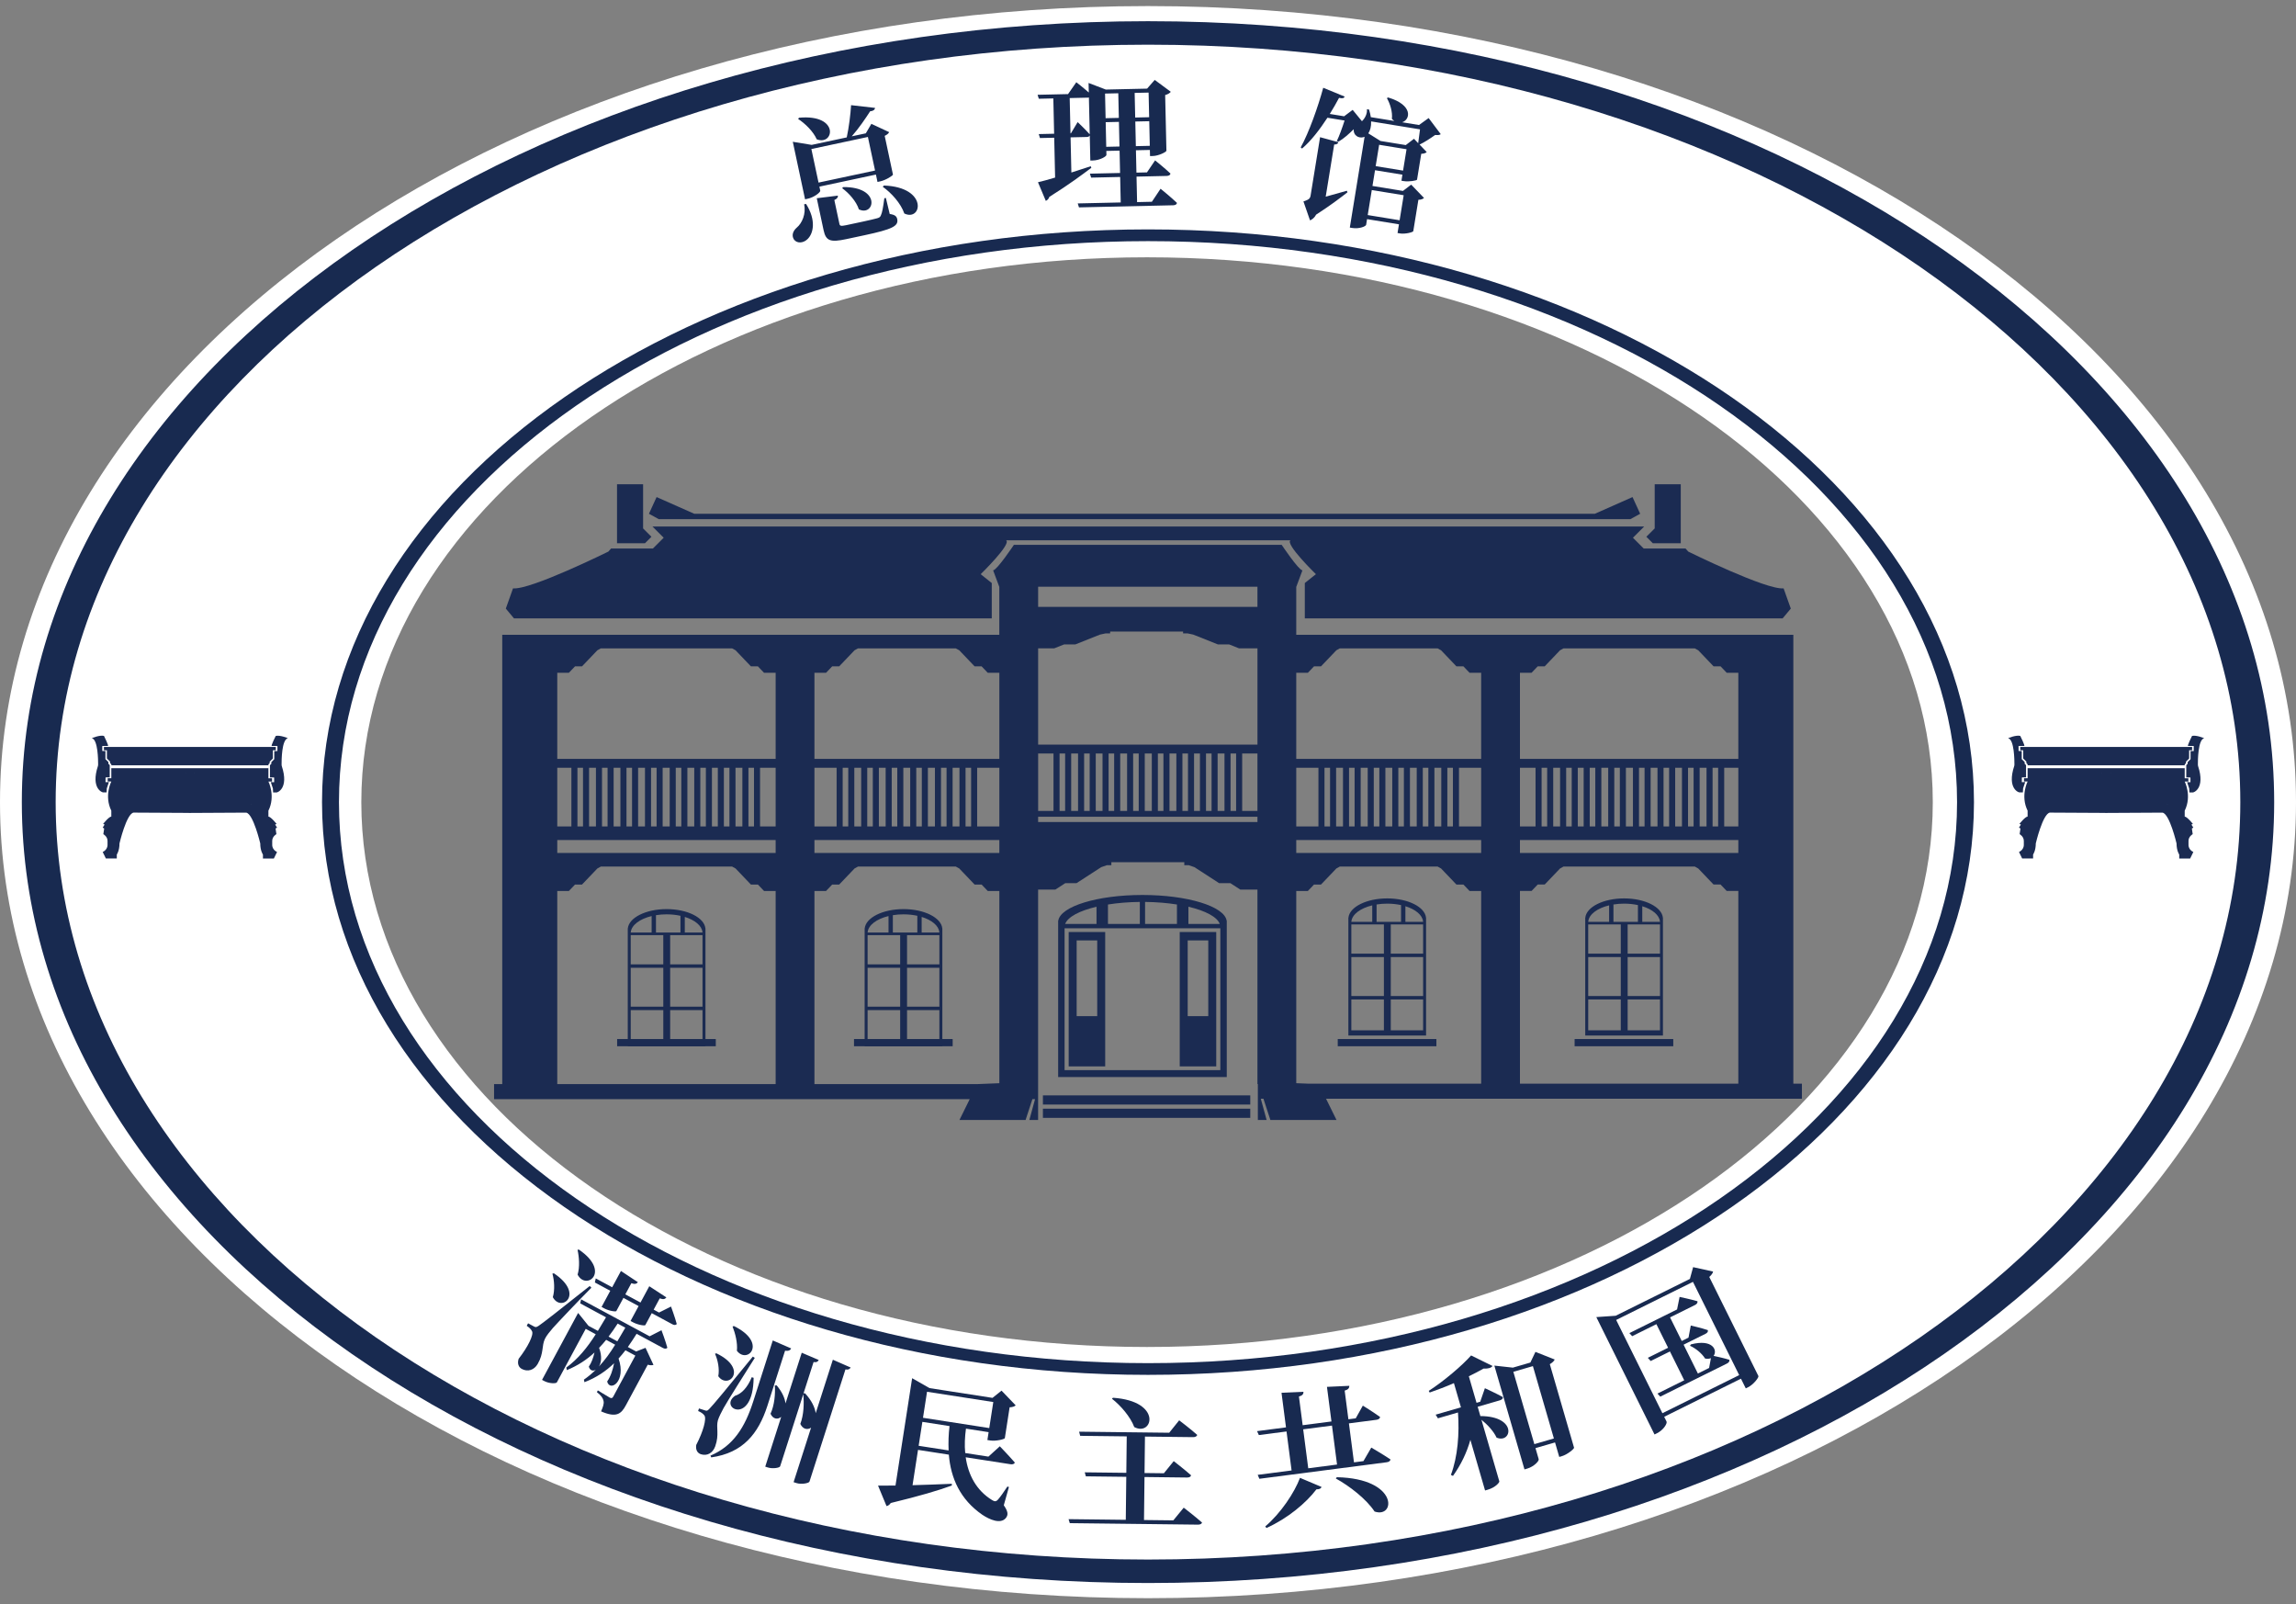 <?xml version="1.0" encoding="UTF-8"?>
<svg id="_레이어_1" data-name="레이어 1" xmlns="http://www.w3.org/2000/svg" viewBox="0 0 3627.76 2534.03">
  <rect x="0" y="0" width="3627.76" height="2534.03" fill="#808080" stroke="none"/>
  <defs>
    <style>
      .cls-1, .cls-2, .cls-3, .cls-4 {
        stroke-width: 0px;
      }

      .cls-1, .cls-3 {
        fill: #182a50;
      }

      .cls-2 {
        fill: #fff;
      }

      .cls-2, .cls-3 {
        fill-rule: evenodd;
      }

      .cls-4 {
        fill: #1b2b52;
      }
    </style>
  </defs>
  <g>
    <g>
      <g>
        <path class="cls-2" d="M1813.81,9.59C812.13,9.59,0,572.55,0,1267.08s812.11,1257.37,1813.81,1257.37,1813.95-562.99,1813.95-1257.37S2815.63,9.59,1813.81,9.59h0ZM1812.3,406.42c685.78,0,1241.58,385.35,1241.58,860.66s-555.8,860.59-1241.58,860.59-1241.4-385.31-1241.4-860.59S1126.71,406.42,1812.3,406.42h0Z"/>
        <path class="cls-3" d="M508.8,1267.06c0,498.82,585.49,904.64,1305.15,904.64s1305-405.83,1305-904.64-585.42-904.71-1305-904.71S508.8,768.2,508.8,1267.06h0ZM535.57,1267.06c0-488.64,573.46-886.17,1278.38-886.17s1278.27,397.53,1278.27,886.17-573.42,886.12-1278.27,886.12-1278.38-397.53-1278.38-886.12h0Z"/>
        <path class="cls-3" d="M34.49,1267.06c0,680.12,798.21,1233.43,1779.37,1233.43s1779.42-553.31,1779.42-1233.43S2795.02,33.49,1813.85,33.49,34.49,586.86,34.49,1267.06h0ZM87.95,1267.06C87.95,607.32,862.19,70.58,1813.85,70.58s1725.93,536.74,1725.93,1196.48-774.25,1196.34-1725.93,1196.34S87.95,1926.71,87.95,1267.06h0Z"/>
      </g>
      <g>
        <polygon class="cls-4" points="1029.3 847.87 1016.11 834.68 1016.11 764.97 974.92 764.97 974.92 858.09 1019.08 858.09 1029.3 847.87"/>
        <path class="cls-4" d="M1567.03,976.8v-55.87l-17.52-13.97s49.4-48.11,40.09-53.54h449.48c-9.31,5.43,40.09,53.54,40.09,53.54l-17.52,13.97v55.87h754.94l12.93-15.51-11.38-31.96c-27.16,2.96-150.6-58.05-150.6-58.05l-4.39-4.92h-66.08l-16.97-16.97,17.69-17.69h-1566.85l17.69,17.69-16.97,16.97h-66.08l-4.39,4.92s-123.44,61.02-150.6,58.05l-11.38,31.96,12.93,15.51h754.94-.03Z"/>
        <polygon class="cls-4" points="1808.12 820.06 1808.78 820.06 2576.02 820.06 2591.53 811.52 2579.44 785.15 2519.96 811.52 1808.78 811.52 1808.12 811.52 1096.94 811.52 1037.45 785.15 1025.35 811.52 1040.88 820.06 1808.12 820.06"/>
        <polygon class="cls-4" points="2655.66 858.09 2655.66 764.97 2614.48 764.97 2614.48 834.68 2601.29 847.87 2611.5 858.09 2655.66 858.09"/>
        <path class="cls-4" d="M2847.1,1711.76h-13.58v-709.09h-785.39v-75.87h.11l9.65-25.87c-6.35-.69-32.81-40.35-32.81-40.35h-423.07s-26.46,39.66-32.81,40.35l9.65,25.87h.11v75.87h-785.39v709.73h-12.93v23.8h751.54l-16.2,32.85h104.49l10.74-32.85h4.22l-9,32.85h13.84v-363.93h27.3l15.64-10.13h17.77l38.99-25.26,8.81-3.03h7.21v-4.82h115.23v4.82h7.21l8.81,3.03,38.99,25.26h17.77l15.64,10.13h27.17v307.29h.65v56.65h13.83l-9.18-33.5h4.18l10.95,33.5h104.49l-16.52-33.5h751.86v-23.8h0ZM880.51,1212.7h22.31v92.73h-22.31v-92.73h0ZM1225.55,1712.41h-345.04v-305.08h18.35l9.72-10.16h11.04l24.21-25.34,5.48-3.04h207.44l5.48,3.04,24.21,25.34h11.04l9.72,10.16h18.35v305.08h0ZM1225.55,1347.33h-345.04v-20.43h345.04v20.43h0ZM912.39,1305.42v-92.73h8.8v92.73h-8.8ZM930.75,1305.42v-92.73h10.86v92.73h-10.86ZM951.19,1305.42v-92.73h8.8v92.73h-8.8ZM969.55,1305.42v-92.73h10.73v92.73h-10.73ZM989.86,1305.42v-92.73h8.8v92.73h-8.8ZM1008.22,1305.42v-92.73h10.86v92.73h-10.86ZM1028.66,1305.42v-92.73h8.8v92.73h-8.8ZM1047.02,1305.42v-92.73h11.12v92.73h-11.12ZM1067.71,1305.42v-92.73h8.8v92.73h-8.8ZM1086.08,1305.42v-92.73h10.86v92.73h-10.86ZM1106.51,1305.42v-92.73h8.8v92.73h-8.8ZM1124.88,1305.42v-92.73h9.31v92.73h-9.31ZM1143.75,1305.42v-92.73h8.8v92.73h-8.8ZM1162.12,1305.42v-92.73h10.86v92.73h-10.86ZM1182.55,1305.42v-92.73h8.8v92.73h-8.8ZM1225.55,1305.42h-24.64v-92.73h24.64v92.73ZM1225.55,1198.73h-345.04v-136.05h18.35l9.72-10.16h11.04l24.21-25.34,5.48-3.04h207.44l5.48,3.04,24.21,25.34h11.04l9.72,10.16h18.35v136.05h0ZM1286.85,1212.7h35.04v92.73h-35.04v-92.73h0ZM1579,1711l-35.04,1.41h-257.1v-305.08h18.35l9.72-10.16h11.04l24.21-25.34,5.48-3.04h154.55l5.48,3.04,24.21,25.34h11.04l9.72,10.16h18.35v303.66h0ZM1579,1347.33h-292.15v-20.43h292.15v20.43ZM1331.47,1305.42v-92.73h8.8v92.73h-8.8ZM1349.84,1305.42v-92.73h10.86v92.73h-10.86ZM1370.27,1305.42v-92.73h8.8v92.73h-8.8ZM1388.64,1305.42v-92.73h10.73v92.73h-10.73ZM1408.93,1305.42v-92.73h8.8v92.73h-8.8ZM1427.3,1305.42v-92.73h10.86v92.73h-10.86ZM1447.73,1305.42v-92.73h8.8v92.73h-8.8ZM1466.09,1305.42v-92.73h11.12v92.73h-11.12ZM1486.79,1305.42v-92.73h8.8v92.73h-8.8ZM1505.15,1305.42v-92.73h10.86v92.73h-10.86ZM1525.59,1305.42v-92.73h8.8v92.73h-8.8ZM1579,1305.42h-35.04v-92.73h35.04v92.73ZM1579,1198.73h-292.15v-136.05h18.35l9.72-10.16h11.04l24.21-25.34,5.48-3.04h154.55l5.48,3.04,24.21,25.34h11.04l9.72,10.16h18.35v136.05h0ZM1640.3,1190.18h24.28v90.79h-24.28v-90.79ZM1986.82,1298.48h-346.53v-8.32h346.53v8.32ZM1674.15,1280.97v-90.79h8.8v90.79h-8.8ZM1692.51,1280.97v-90.79h10.86v90.79h-10.86ZM1712.95,1280.97v-90.79h8.8v90.79h-8.8ZM1731.31,1280.97v-90.79h10.73v90.79h-10.73ZM1751.62,1280.97v-90.79h8.8v90.79h-8.8ZM1769.98,1280.97v-90.79h10.86v90.79h-10.86ZM1790.42,1280.97v-90.79h8.8v90.79h-8.8ZM1808.78,1280.97v-90.79h11.12v90.79h-11.12ZM1829.47,1280.97v-90.79h8.8v90.79h-8.8ZM1847.84,1280.97v-90.79h10.86v90.79h-10.86ZM1868.27,1280.97v-90.79h8.8v90.79h-8.8ZM1886.64,1280.97v-90.79h9.31v90.79h-9.31ZM1905.52,1280.97v-90.79h8.8v90.79h-8.8ZM1923.88,1280.97v-90.79h10.86v90.79h-10.86ZM1944.31,1280.97v-90.79h8.8v90.79h-8.8ZM1986.82,1280.97h-24.15v-90.79h24.15v90.79ZM1986.82,1176.21h-346.53v-152.08h25.37l15.64-6.22h17.77l38.99-15.53,8.81-1.87h7.21v-2.96h115.23v2.96h7.21l8.81,1.87,38.99,15.53h17.77l15.64,6.22h29.1v152.08h-.02ZM1986.82,958.57h-346.53v-31.77h346.53v31.77ZM2048.12,1212.7h35.04v92.73h-35.04v-92.73h0ZM2340.28,1711.76h-272.51l-19.63-.79v-303.64h18.35l9.72-10.16h11.04l24.21-25.34,5.48-3.04h154.55l5.48,3.04,24.21,25.34h11.04l9.72,10.16h18.35v304.43h0ZM2340.28,1347.33h-292.15v-20.43h292.15v20.43ZM2092.75,1305.42v-92.73h8.8v92.73h-8.8ZM2111.11,1305.42v-92.73h10.86v92.73h-10.86ZM2131.54,1305.42v-92.73h8.8v92.73h-8.8ZM2149.91,1305.42v-92.73h11.12v92.73h-11.12ZM2170.6,1305.42v-92.73h8.8v92.73h-8.8ZM2188.97,1305.42v-92.73h10.86v92.73h-10.86ZM2209.4,1305.42v-92.73h8.8v92.73h-8.8ZM2227.76,1305.42v-92.73h10.73v92.73h-10.73ZM2248.06,1305.42v-92.73h8.8v92.73h-8.8ZM2266.42,1305.42v-92.73h10.86v92.73h-10.86ZM2286.86,1305.42v-92.73h8.8v92.73h-8.8ZM2340.28,1305.42h-35.04v-92.73h35.04v92.73ZM2340.28,1198.73h-292.15v-136.05h18.35l9.72-10.16h11.04l24.21-25.34,5.48-3.04h154.55l5.48,3.04,24.21,25.34h11.04l9.72,10.16h18.35v136.05h0ZM2401.57,1212.7h24.64v92.73h-24.64v-92.73h0ZM2746.61,1711.76h-345.04v-304.43h18.35l9.72-10.16h11.04l24.21-25.34,5.48-3.04h207.44l5.48,3.04,24.21,25.34h11.04l9.72,10.16h18.35v304.43h0ZM2746.61,1347.33h-345.04v-20.43h345.04v20.43ZM2435.78,1305.42v-92.73h8.8v92.73h-8.8ZM2454.14,1305.42v-92.73h10.86v92.73h-10.86ZM2474.58,1305.42v-92.73h8.8v92.73h-8.8ZM2492.94,1305.42v-92.73h9.31v92.73h-9.31ZM2511.82,1305.42v-92.73h8.8v92.73h-8.8ZM2530.18,1305.42v-92.73h10.86v92.73h-10.86ZM2550.62,1305.42v-92.73h8.8v92.73h-8.8ZM2568.98,1305.42v-92.73h11.12v92.73h-11.12ZM2589.68,1305.42v-92.73h8.8v92.73h-8.8ZM2608.04,1305.42v-92.73h10.86v92.73h-10.86ZM2628.47,1305.42v-92.73h8.8v92.73h-8.8ZM2646.84,1305.42v-92.73h10.73v92.73h-10.73ZM2667.15,1305.42v-92.73h8.8v92.73h-8.8ZM2685.51,1305.42v-92.73h10.86v92.73h-10.86ZM2705.94,1305.42v-92.73h8.8v92.73h-8.8ZM2746.61,1305.42h-22.31v-92.73h22.31v92.73ZM2746.61,1198.73h-345.04v-136.05h18.35l9.72-10.16h11.04l24.21-25.34,5.48-3.04h207.44l5.48,3.04,24.21,25.34h11.04l9.72,10.16h18.35v136.05h0Z"/>
        <rect class="cls-4" x="1647.84" y="1730.22" width="327.62" height="14.48"/>
        <rect class="cls-4" x="1647.84" y="1751.25" width="327.62" height="14.48"/>
        <path class="cls-4" d="M1938.16,1454.28c-3.56-22.62-61.76-40.61-133.03-40.61s-129.47,17.99-133.03,40.61h-.18v247.02h266.41v-247.02h-.18ZM1859.61,1459.45h-50.35v-34.79c18.04.19,35.09,1.63,50.35,4.06v30.73h0ZM1927.27,1459.45h-49.55v-27.2c26.86,6.32,45.42,16.05,49.55,27.2ZM1800.98,1459.45h-50.35v-30.73c15.27-2.43,32.31-3.86,50.35-4.06v34.79h0ZM1732.53,1432.25v27.2h-49.55c4.14-11.16,22.7-20.88,49.55-27.2ZM1928.18,1690.33h-246.11v-224.04h246.11v224.04Z"/>
        <path class="cls-4" d="M1746.24,1472.18h-57.68v212.26h57.68v-212.26ZM1733.65,1605.07h-32.51v-119.62h32.51v119.62Z"/>
        <path class="cls-4" d="M1921.69,1472.18h-57.68v212.26h57.68v-212.26ZM1909.1,1605.07h-32.51v-119.62h32.51v119.62Z"/>
        <rect class="cls-4" x="1349.36" y="1641.24" width="155.88" height="11.38"/>
        <path class="cls-4" d="M1488.95,1466.58h-.08c-1.64-17.04-28.47-30.59-61.31-30.59s-59.66,13.55-61.31,30.59h-.08v186.04h122.77v-186.04h0ZM1410.74,1445.59c5.31-.87,10.95-1.33,16.81-1.33,7.74,0,15.13.82,21.85,2.3v26.43h-38.67v-27.4ZM1370.85,1472.51h.07c1.1-11.36,14.3-21.03,32.97-25.54v26.02h-33.05v-.48h0ZM1422.3,1644.36h-51.45v-48.78h51.45v48.78ZM1422.3,1590.15h-51.45v-61.49h51.45v61.49ZM1484.27,1644.36h-51.11v-48.78h51.11v48.78ZM1484.27,1590.15h-51.11v-61.49h51.11v61.49ZM1484.27,1523.23h-51.11v-46.1h-10.86v46.1h-51.45v-46.1h113.42v46.1ZM1484.27,1472.98h-28v-24.64c15.97,4.93,26.94,13.85,27.93,24.16h.07v.48h0Z"/>
        <rect class="cls-4" x="975.09" y="1641.24" width="155.88" height="11.38"/>
        <path class="cls-4" d="M1114.67,1466.58h-.08c-1.64-17.04-28.47-30.59-61.31-30.59s-59.66,13.55-61.31,30.59h-.08v186.04h122.77v-186.04h0ZM1036.47,1445.59c5.31-.87,10.95-1.33,16.81-1.33,7.74,0,15.13.82,21.85,2.3v26.43h-38.67v-27.4ZM996.58,1472.51h.07c1.1-11.36,14.3-21.03,32.97-25.54v26.02h-33.05v-.48h0ZM1048.03,1644.36h-51.45v-48.78h51.45v48.78ZM1048.03,1590.15h-51.45v-61.49h51.45v61.49ZM1110,1644.36h-51.11v-48.78h51.11v48.78ZM1110,1590.15h-51.11v-61.49h51.11v61.49ZM1110,1523.23h-51.11v-46.1h-10.86v46.1h-51.45v-46.1h113.42v46.1ZM1110,1472.98h-28v-24.64c15.97,4.93,26.94,13.85,27.93,24.16h.07v.48h0Z"/>
        <g>
          <rect class="cls-4" x="2487.94" y="1641.24" width="155.88" height="11.38"/>
          <path class="cls-4" d="M2627.52,1449.68h-.08c-1.64-17.04-28.47-30.59-61.31-30.59s-59.66,13.55-61.31,30.59h-.08v186.04h122.77v-186.04h0ZM2594.85,1431.45c15.97,4.93,26.94,13.85,27.93,24.16h.07v.48h-28v-24.64h0ZM2549.32,1428.69c5.31-.87,10.95-1.33,16.81-1.33,7.74,0,15.13.82,21.85,2.3v26.43h-38.67v-27.4ZM2509.43,1455.61h.07c1.1-11.36,14.3-21.03,32.97-25.54v26.02h-33.04v-.48h0ZM2622.85,1460.23v46.1h-51.11v-46.1h-10.86v46.1h-51.45v-46.1h113.42ZM2560.88,1627.47h-51.45v-48.78h51.45v48.78ZM2509.43,1573.26v-61.49h51.45v61.49h-51.45ZM2622.85,1627.47h-51.11v-48.78h51.11v48.78ZM2571.74,1573.26v-61.49h51.11v61.49h-51.11Z"/>
        </g>
        <g>
          <rect class="cls-4" x="2113.67" y="1641.24" width="155.88" height="11.38"/>
          <path class="cls-4" d="M2253.26,1449.68h-.08c-1.64-17.04-28.47-30.59-61.31-30.59s-59.66,13.55-61.31,30.59h-.08v186.04h122.77v-186.04h0ZM2220.58,1431.45c15.97,4.93,26.94,13.85,27.93,24.16h.07v.48h-28v-24.64h0ZM2175.06,1428.69c5.31-.87,10.95-1.33,16.81-1.33,7.74,0,15.13.82,21.85,2.3v26.43h-38.67v-27.4ZM2135.16,1455.61h.07c1.1-11.36,14.3-21.03,32.97-25.54v26.02h-33.04v-.48h0ZM2248.58,1460.23v46.1h-51.11v-46.1h-10.86v46.1h-51.45v-46.1h113.42ZM2186.61,1627.47h-51.45v-48.78h51.45v48.78ZM2135.16,1573.26v-61.49h51.45v61.49h-51.45ZM2248.58,1627.47h-51.11v-48.78h51.11v48.78ZM2197.48,1573.26v-61.49h51.11v61.49h-51.11Z"/>
        </g>
      </g>
    </g>
    <g>
      <path class="cls-1" d="M851.16,2094.17q7.8-4.99,80.64-62.83l2.63,2.7c-18.9,18.94-53.12,54.92-60.94,63.74-4.8,5.59-9.92,11.77-12.39,16.83-5.48,11.1-1.51,22.7-11.6,40-5.73,9.69-15.79,12.7-25.09,7.68-4.55-2.46-7.51-7.88-4.94-15.95,14.88-19.07,24.12-38.1,21.17-43.53-1.7-3.47-4.44-5.97-8.39-8.61l2.14-3.96s6.53,3.52,8.71,4.7c2.97,1.6,3.76,2.03,8.07-.76ZM1054.48,2128.92c-1.77,1.86-4.28,1.78-7.05.29l-41.58-22.42c-4.45,7.31-9.19,14.21-13.83,20.91l13.07,7.05,14.87-5.78,12.55,26.96c-1.94.75-5.06.85-9.05-.28l-34.48,63.95c-7.47,13.86-15.02,20.27-39.25,9.76,2.82-6.66,4.9-11.92,3.92-16.28-.77-4.25-3.16-8.35-10.53-14.11l1.49-2.77s15.11,9.42,18.67,11.34c2.97,1.6,4.4.84,5.79-1.73l34.8-64.54-15.64-8.43c-3.46,4.52-7.12,8.94-10.87,13.05,12.65,36.72-13.82,53.11-18.03,36.28,5.58-7.98,9.03-18.64,10.95-28.85-12.86,12.48-27.77,22.59-46.82,29.95l-.88-4.05c6.89-4.72,13.09-10.06,18.9-15.62-4.51,2.68-9.4,1.32-11.12-4.97,4.31-6.11,7.18-14.27,8.94-22.27-12.33,11.5-26.5,20.72-43.63,27.84l-.88-4.05c18.64-13.72,33.08-31.49,46.51-52.61l-15.84-8.54-45.58,84.54c-1.07,1.98-11.94,2.25-20.26-2.24l-3.17-1.71,57-105.72,16.38,20.33,14.85,8.01,12.84-21.44-40.78-21.99,1.4-6.4,108.3,58.39,18.71-9.59s6.42,17,9.31,27.76ZM873.49,2048.96c3.37-11.47,2.33-26.6-.66-37.16l2.33-.53c49.4,33.03,11.36,62.34-1.67,37.69ZM912.63,2013.34c3.69-12.06,2.38-28.11-.1-39.15l2.03-.44c51.55,35.2,11.46,65.47-1.93,39.59ZM1069.33,2091.44c-1.77,1.86-4.08,1.89-6.86.39l-32.67-17.61-10.14,18.81c-.75,1.39-11.47-.05-19.59-4.43l-3.76-2.03,12.7-23.56-23.96-12.92-11.21,20.79c-.75,1.39-11.47-.05-19.59-4.43l-3.76-2.03,13.77-25.54-24.35-13.13,1.4-6.4,25.94,13.98,13.88-25.74,26.73,17.73c-1.89,2.56-4.74,3.58-10.31,1.59l-9.5,17.62,23.96,12.92,13.88-25.74,27.03,17.64c-2.2,2.65-4.54,3.68-10.51,1.49l-9.61,17.82,8.51,4.59,18.91-9.48s6.22,16.9,9.11,27.66ZM957.75,2116.38c-3.66,4.42-7.21,8.63-11.16,12.64,5.02,13.44,3.4,23.55-.31,29.48,9.57-10.17,17.78-21.59,25.72-34.43l-14.25-7.69ZM988.03,2097.18l-12.08-6.51c-4.65,7.2-9.39,14.1-14.42,20.59l13.86,7.47,12.64-21.55Z"/>
      <path class="cls-1" d="M1121.04,2225.11q6.83-6.55,68.42-82.23l3.15,1.96c-15.23,23.93-43.18,68.35-49.25,79.17-3.55,6.66-7.24,13.74-9.03,19.31-3.28,11.7,2.53,22.31-4.29,41.38-3.86,10.57-12.77,15.51-22.62,12.35-4.93-1.58-8.61-6.3-7.35-14.64,11.07-21.25,16.67-41.66,12.84-46.67-2.31-3.1-5.46-5.06-9.82-6.93l1.31-4.07s7.07,2.27,9.42,3.02c3,.96,3.64,1.17,7.23-2.64ZM1250.07,2129.96c-1.32,2.65-3.79,4.45-9.63,3.52l-28.1,87.6c-14.16,43.41-38.35,73.92-88.57,80.96l-1.24-2.76c36.1-15.35,54.55-44.87,67.53-85.35l30.98-96.6,29.02,12.62ZM1134.9,2173.81c2.22-11.33-.72-25.74-5.17-35.44l2.13-.74c51.57,24.81,18.66,58.19,3.04,36.17ZM1190.77,2176.37c-.98,76.69-56.08,47.45-29.41,28.36,9.92-2.96,19.63-12.6,26.41-29.32l3,.96ZM1164.32,2133.64c1.35-12.32-2.66-27.78-6.84-38.33l2.13-.74c53.87,26.49,21.32,60.93,4.71,39.07ZM1241.1,2216.85l25.69-80.11,26.81,11.43c-1.32,2.65-3.44,4.09-8.14,3.29l-15.87,49.48,2.42-.17c10.66,11.69,15.48,22.44,16.86,31.39l27.07-84.39,28.17,12.34c-1.4,2.15-3.37,3.88-8.29,3.01l-56.81,177.13c-.82,2.57-12.68,4.91-20.6,2.37l-4.5-1.44,27.62-86.1c-5.5,3.9-12.92,2.71-17-5.92,5.53-14.29,6.1-33,4.66-46.93l-36.55,113.95c-.76,2.36-11.76,4.26-19.47,1.79l-4.07-1.31,25.21-78.61c-5.5,4.62-12.98,3.63-16.84-4.93,6.25-13.59,7.75-31.53,6.75-44.61l2.91-.25c8.87,10.64,13.04,20.48,13.98,28.58Z"/>
      <path class="cls-1" d="M1414.9,2346.56l26.31-169.6,27.39,15.63,99.58,15.45,14.29-11.44,22.34,23.27c-1.61,1.57-4.78,2.9-9.58,3.07l-7.55,48.68c-.5,1.74-14.22,5.08-22.89,3.73l-4.67-.72,1.93-12.45-35.79-5.55c-1.78,12.93-2.44,26.03-1.19,38.51l36.68,5.69,18.01-16.33s14.71,15.26,23.77,25.77c-1.05,2.34-3.66,3.07-7,2.56l-70.68-10.97c3.93,27.47,16.49,52.18,41.85,67.72,3.95,2.43,6.24,2.33,8.98-.66,3.58-4,9.99-13.02,15.08-20.88l2.38.82-8.11,28.79c6.5,9.43,7.68,15.08,2.97,20.49-8.29,9.41-24.97,2.5-36.93-5.5-35.15-24.35-49.76-57.8-52.88-94.93l-48.68-7.55-8.66,55.79c18.74-.51,40.26-1.27,62.03-2.21l.03,2.74c-20.51,7.52-50.59,16.51-96.47,27.6-1.78,2.68-4.09,4.37-6.68,4.88l-13.42-32.36,27.55-.05ZM1498.85,2291.07c-.55-12.6-.14-25.52,1.42-38.48l-42.9-6.66-5.86,37.79,47.34,7.35ZM1458.37,2239.49l104.69,16.24,6.38-41.12-104.69-16.24-6.38,41.12Z"/>
      <path class="cls-1" d="M1778.77,2400.64l.79-67.92-63.88-.75-1.73-6.32,65.67.77.67-57.58-73.55-.86-1.72-6.54,142.37,1.66,15.75-19.61s17.84,13.48,28.52,23.05c-.7,2.47-3.42,3.56-6.56,3.52l-76.02-.89-.67,57.58,30.59.36,15.52-19.16s17.17,13.25,27.41,22.36c-.48,2.47-2.97,3.56-6.34,3.53l-67.25-.79-.79,67.92,46.33.54,16.43-20.05s17.84,13.71,28.97,23.51c-.7,2.24-3.19,3.34-6.56,3.3l-202.42-2.36-1.95-6.32,90.42,1.06ZM1792.17,2254.13c-6.11-16.27-21.42-33.99-35.24-44.73l1.59-1.56c79.12,5.42,62.71,61.92,33.65,46.28Z"/>
      <path class="cls-1" d="M2132.04,2189.03c-.24,3.43-1.51,5.87-7.41,7.54l5.88,45.28,11.6-1.51,11.23-20.06s17.01,10.49,27.29,18c-.35,2.54-2.66,3.97-5.78,4.38l-43.5,5.65,7.99,61.56,14.94-1.94,12.42-21.35s18.88,10.93,30.33,18.74c-.35,2.54-2.66,3.97-6,4.41l-201.19,26.12-2.62-6.24,53.53-6.95-7.99-61.56-43.72,5.68-2.85-6.21,45.73-5.94-7.09-54.65,34.73-1.56c-.01,3.4-1.28,5.84-7.19,7.51l5.88,45.28,45.5-5.91-7.1-54.65,35.4-1.65ZM2088.13,2348.74c-1.05,2.4-2.91,3.78-8.13,3.78-16.27,21.39-45.09,45.77-78.94,61.06l-1.91-2.47c24.7-21.13,46.14-53.4,54.9-76.76l34.08,14.4ZM2112.57,2313.36l-7.99-61.56-45.5,5.91,7.99,61.56,45.5-5.91ZM2171.87,2387.54c-12.98-19.63-39.47-40.24-61.21-52.16l1.55-2.02c98.24,1.99,92.91,65.73,59.65,54.17Z"/>
      <path class="cls-1" d="M2374.62,2206.78c.26,2.5-1.8,4.27-4.83,5.15l-35,10.16,4.26,14.69c59.08.19,49.59,44.16,25.57,34.03-4.58-10.15-14.7-20.79-23.88-28.2l28.28,97.42c.22,1.58-5.92,9.45-18.24,13.02l-4.32,1.25-23.2-79.93c-5.79,20.42-15,39.49-27.51,56.93l-3.28-1.62c10.88-28.69,13.6-65.31,11.21-98.58l-31.75,9.22-3.55-5.76,39.96-11.6-11.1-38.24c-12.46,5.49-25.75,10.52-38.31,14.87l-1.46-2.62c24.47-15.77,53.34-40.54,66.91-55.96l33.87,16.63c-1.97,2.91-6.66,4.51-14.26,4.14-6.63,3.8-14.55,7.97-23.18,12.12l12.16,41.91,5.83-1.69,7.39-21.35s17.83,8.17,28.42,14ZM2412.82,2319.83l-4.1,1.19-47.59-163.96,29.27,3.21,27.65-8.03,7.99-16.84,30.42,12.02c-.95,2.38-3.69,5.05-7.69,7.39l38.31,131.99c.07,1.85-10.46,10.76-19.32,13.34l-4.1,1.19-6.65-22.9-30.89,8.97,5.08,17.5c.81,2.81-7.37,11.74-18.38,14.94ZM2391.14,2166.85l33.17,114.27,30.89-8.97-33.17-114.27-30.89,8.97Z"/>
      <path class="cls-1" d="M2522.23,2080.44l30.59-2.12,117.28-58.18,5.09-18.59,31.57,6.94c-.51,2.51-2.53,5.52-6.06,8.53l77.67,156.57c.8,2.12-7.49,13.25-16.35,17.65l-3.63,1.8-7.6-15.31-121.31,60.18,3.7,7.46c1.5,3.02-4.87,13.46-14.95,18.46l-4.03,2-86.77-174.91-5.2-10.48ZM2674.91,2024.79l-121.31,60.18,73.07,147.3,121.31-60.18-73.07-147.3ZM2707.54,2141.68c5.63,1.23,16.89,3.67,24.93,6.21.5,2.52-1.02,4.52-3.84,5.92l-105.39,52.28-4.41-4.84,42.32-20.99-22.59-45.54-30.43,15.09-4.51-5.04,32.04-15.89-18.49-37.28-38.29,18.99-4.41-4.84,75.36-37.39,3.99-19.8s17.39,3.68,28.25,6.83c.5,2.52-1.22,4.62-3.84,5.92l-39.5,19.59,18.49,37.28,10.68-5.3,3.58-19.1s16.69,3.77,26.94,7.23c.7,2.42-.82,4.42-3.64,5.82l-34.66,17.19,22.59,45.54,17.73-8.8,2.87-15.48c-2.52,1-5.54,1.49-9.26.57-5.21-8.47-15.44-16.45-23.78-20.09l1.42-2.21c34.23-8.95,42.42,9.09,35.86,18.12Z"/>
    </g>
    <g>
      <path class="cls-1" d="M1275.62,377.98c-6.49,6.22-16.67,7.01-21.4-.03-3.97-6.74-.84-13.62,4.79-18.5,8.21-6.81,14.9-21.81,11.49-36.72l3.08-.66c16.3,25.73,11.85,46.92,2.04,55.92ZM1275.99,313.96l-3.96.84-19.38-90.85,29.8,4.91,55.44-11.83c3.38-15.44,6.02-36.47,6.85-50.91l37.95,4.32c-.54,2.87-2.85,4.98-7.83,5.35-7.27,11.21-17.74,26.79-29.05,39.55l22.22-4.74,8.76-14.98,28.09,13.1c-.77,1.77-3.04,4.1-7.03,5.87l13.05,61.16c.11,1.59-11.45,8.88-20.02,10.71l-4.4.94-2.49-11.66-89.31,19.06,1.36,6.38c.52,2.42-9.48,10.53-20.04,12.79ZM1290.45,220.02c-5.41-12.42-18.45-25.04-29.4-32.14l1.43-1.92c64.73-5.99,55.37,45,27.97,34.05ZM1282,235.39l11.31,53.02,89.31-19.06-11.31-53.02-89.31,19.06ZM1318.28,315.97l8.03,37.62c.66,3.08,1.99,3.95,10.35,2.16l27.5-5.87c9.24-1.97,17.99-4.07,21.68-5.09,3.69-1.02,4.87-1.96,5.94-4.49,2.11-4.13,3.75-13.68,5.48-27.16l2.42-.52,6.1,25.38c8.31,1.22,10.9,3.65,11.84,8.05,2.35,11-7.6,16.11-51.82,25.55l-28.6,6.1c-25.3,5.4-32.26,2.97-35.92-14.19l-10.75-50.38,33.39-4.13c.17,2.95-1.43,5.14-5.65,6.95ZM1357.07,330.7c-4.09-12.7-15.86-25.83-26.46-33.46l1.7-1.74c60.61-.51,49.62,47.14,24.76,35.2ZM1428.85,337.23c-5.5-16.08-20.54-32.65-34.07-42.18l1.87-2.01c70.49,2.67,60.12,57.55,32.2,44.19Z"/>
      <path class="cls-1" d="M1667.11,280.5l-1.41-62.96-22.49.5-1.94-6.26,24.29-.55-1.25-55.77-22.94.52-1.94-6.26,48.12-1.08,13.08-18.74s10.99,8.53,19.71,16.21l-.34-15.07,27.23,10.41,65.21-1.46,12.06-13.77,25.39,18.78c-1.31,1.83-4.41,3.92-8.88,5.15l1.98,87.92c-.18,2.03-12.42,8.15-21.41,8.35l-4.5.1-.22-9.67-22.04.5.79,35.3,16.64-.37,12.85-18.96s15.35,12.25,24.32,20.83c-.39,2.48-2.84,3.66-6.22,3.74l-47.45,1.07.9,40.25,23.39-.53,13.71-20.56s16.5,13.35,25.92,22.37c-.39,2.48-2.84,3.66-5.99,3.73l-148.86,3.34-1.94-6.26,67.91-1.53-.9-40.25-45.87,1.03-1.94-6.26,47.67-1.07-.79-35.3-20.91.47.14,6.3c.06,2.47-10.61,8.56-21.4,8.81l-4.05.09-.89-39.8c-.63,1.81-2.42,2.53-5.12,2.59l-25.19.57,1.25,55.54,30.6-9.91.96,2.45c-14.16,10.67-35.62,26.67-66.46,46.04-.61,2.71-3.03,5.24-5.49,6.2l-12.36-29.42c5.82-1.26,15.44-3.95,27.06-7.36ZM1719.17,154.24l-29.01.65,1.25,55.77.67-.02,10.62-17.79s12.18,11.43,19.11,19.37l-1.31-58.24-1.34.25ZM1766.93,147.32l-20.91.47.87,38.9,20.91-.47-.87-38.9ZM1747.03,192.99l.87,38.9,20.91-.47-.87-38.9-20.91.47ZM1815.7,185.15l-.87-38.9-22.04.5.87,38.9,22.04-.5ZM1794.68,230.84l22.04-.49-.87-38.9-22.04.5.87,38.9Z"/>
      <path class="cls-1" d="M2115.73,154.57c-4.26,7.97-9.11,16.75-14.62,25.42l22.65,3.68,13.5-10.11,14.64,17.88c4.28-3.86,8.72-11.57,7.84-18.78l3.37.32c1.35,4.32,2.29,8.35,2.82,12.08l37.08,6.03c-1.22-.88-2.63-2.02-3.79-3.35,1.33-10.95-2.9-24.17-7.89-32.73l1.99-1.04c39.98,11.97,35.08,35.1,22.12,39.15l26.64,4.33,15.23-10.97,19.11,25.44c-2.06,1.49-4.13,1.61-8.87,1.29-6.45,4.65-16.93,11.6-24.57,15.15l11.29,11.86c-1.36,1.37-4.54,2.68-8.64,2.7l-6.65,40.85c-.48,1.52-13.11,3.56-20.66,2.34l-4-.65,1.55-9.55-43.29-7.04-4.05,24.87,48.18,7.84,13.01-9.96,20.27,21.07c-1.36,1.37-4.57,2.9-8.9,2.88l-8.05,49.51c-.29,1.78-12.89,4.97-20.88,3.67l-4-.65,2.24-13.77-50.4-8.2-1.44,8.88c-.43,2.66-11.14,6.85-21.8,5.11l-4-.65,23.33-143.42c-6.64,3.02-15.72-.05-17.08-8.48l-.12-3.44c-7.07,7.05-15.88,14.96-23.67,19.39l-3.11-.51c4.07-8.23,9.12-22.44,12.37-32.63l-27.09-4.41c-11.84,18.13-25.49,36.19-40.04,48.64l-2.23-1.73c12.85-22.98,27.6-64.56,35.62-94.25l33.96,13.96c-1.32,2.52-3.28,3.34-8.98,1.96ZM2108.06,228.3l-13.4,82.37,33.43-9.37.97,2.44c-9.4,7.36-27.61,21.26-49.49,35.25-2.64,5.04-6.51,7.83-9.69,9.13l-10.4-29.95c8.9-2.88,10.56-4.66,11.35-9.55l14.95-91.91,29.02,7.91c-.58,2.18-2.65,3.67-6.75,3.69ZM2211.44,347.9l6.43-39.52-50.4-8.2-6.43,39.52,50.4,8.2ZM2181.22,222.66l39.96,6.5,13.01-9.96,6.61,7,2.87-21.87-77.26-12.57c.29,8.02-1.46,14.58-4.44,18.88l19.24,12.02ZM2179.1,228.69l-5.49,33.75,43.29,7.04,5.49-33.75-43.29-7.04Z"/>
    </g>
  </g>
  <g>
    <path class="cls-4" d="M162.8,1251.58h5.63l.33-6.28,3.31-9.93-5.3.11v-6.07l.17-1.49h6.45v-19.37l-2.15-2.15v-2.65l-4.63-4.63v-12.91h-5v-7.94h8.94c1.66,0-6.29-15.89-6.29-15.89-7-1.65-19.2,3.64-19.2,3.64,9.88,2.1,10,35.3,10,41.65.02.67-.05,1.35-.23,2-12.2,36.75,7.94,42.39,7.97,41.91Z"/>
    <path class="cls-4" d="M435.69,1162.42s-8,15.88-6.29,15.88h8.94v8h-5v12.91l-4.63,4.63v2.65l-2.15,2.15v19.36h6.45l.17,1.49v6.07l-5.3-.11,3.31,9.93.33,6.29h5.63c0,.45,20.17-5.17,8-41.89-.18-.65-.25-1.33-.23-2-.04-6.41.07-39.62,9.97-41.72,0,0-12.25-5.3-19.2-3.64Z"/>
    <polygon class="cls-4" points="426.1 1205.43 426.1 1203.11 431.1 1198.11 431.1 1185.11 435.79 1185.11 435.79 1179.87 301.65 1179.87 301.65 1179.82 164.24 1179.82 164.24 1185.06 168.93 1185.06 168.93 1198.06 173.93 1203.06 173.93 1205.38 175.93 1207.38 175.93 1208.88 424.1 1208.88 424.1 1207.43 426.1 1205.43"/>
    <path class="cls-4" d="M434.7,1302.44l2.31-1s-8.86-11.22-12.91-11.63v-9.23c11.59-23.5,0-46.1,0-46.1h5.76v-5.15h-5.76v-15.96h-248.22v15.91h-5.76v5.15h5.76s-11.59,22.6,0,46.1v9.22c-4.05.41-12.91,11.63-12.91,11.63l2.31,1-3,4.87,2.31,1.42-1.32,8.94s6.62,3.64,6.62,10.59v6s.66,7.61-7.61,11.58l5,10.26h17.27v-6.23s4.25-6,4.25-17.6c0,0,10.92-46.67,22.17-48.65l87.37.47v.07l90.69-.5c11.25,2,22.17,48.66,22.17,48.66,0,11.58,4.25,17.6,4.25,17.6v6.2h17.27l5-10.26c-8.27-4-7.61-11.59-7.61-11.59v-6c0-7,6.62-10.6,6.62-10.6l-1.32-8.93,2.31-1.42-3.02-4.82ZM293.32,1220.89h-.25l.33-.27-.08.27ZM293.46,1220.89v-.14l.12.14h-.12ZM307.18,1220.89l.08-.23.06.23h-.14ZM307.45,1220.89c0-.09,0-.17-.07-.27l.32.27h-.25ZM396.62,1271.06h0c-.24.02-.48-.02-.7-.11h1.89c-.38.14-.79.18-1.19.11Z"/>
    <rect class="cls-4" x="424.1" y="1208.88" width=".05" height="4.49"/>
    <path class="cls-4" d="M3190.61,1251.58h5.63l.33-6.28,3.31-9.93-5.3.11v-6.07l.17-1.49h6.45v-19.37l-2.15-2.15v-2.65l-4.63-4.63v-12.91h-5v-7.94h8.94c1.66,0-6.29-15.89-6.29-15.89-7-1.65-19.2,3.64-19.2,3.64,9.88,2.1,10,35.3,10,41.65.02.67-.05,1.35-.23,2-12.2,36.75,7.94,42.39,7.97,41.91Z"/>
    <path class="cls-4" d="M3482.7,1166.06s-12.25-5.3-19.2-3.64c0,0-8,15.88-6.29,15.88h8.94v8h-5v12.91l-4.63,4.63v2.65l-2.15,2.15v19.36h6.45l.17,1.49v6.07l-5.3-.11,3.31,9.93.33,6.29h5.63c0,.45,20.17-5.17,8-41.89-.18-.65-.25-1.33-.23-2-.04-6.41.07-39.62,9.97-41.72Z"/>
    <polygon class="cls-4" points="3453.91 1205.43 3453.91 1203.11 3458.91 1198.11 3458.91 1185.11 3463.6 1185.11 3463.6 1179.87 3329.46 1179.87 3329.46 1179.82 3192.05 1179.82 3192.05 1185.06 3196.74 1185.06 3196.74 1198.06 3201.74 1203.06 3201.74 1205.38 3203.74 1207.38 3203.74 1208.88 3451.91 1208.88 3451.91 1207.43 3453.91 1205.43"/>
    <path class="cls-4" d="M3462.51,1302.44l2.31-1s-8.86-11.22-12.91-11.63v-9.23c11.59-23.5,0-46.1,0-46.1h5.76v-5.15h-5.76v-15.96h-248.22v15.91h-5.76v5.15h5.76s-11.59,22.6,0,46.1v9.22c-4.05.41-12.91,11.63-12.91,11.63l2.31,1-3,4.87,2.31,1.42-1.32,8.94s6.62,3.64,6.62,10.59v6s.66,7.61-7.61,11.58l5,10.26h17.27v-6.23s4.25-6,4.25-17.6c0,0,10.92-46.67,22.17-48.65l87.37.47v.07l90.69-.5c11.25,2,22.17,48.66,22.17,48.66,0,11.58,4.25,17.6,4.25,17.6v6.2h17.27l5-10.26c-8.27-4-7.61-11.59-7.61-11.59v-6c0-7,6.62-10.6,6.62-10.6l-1.32-8.93,2.31-1.42-3.02-4.82ZM3321.13,1220.89h-.25l.33-.27-.08.27ZM3321.27,1220.89v-.14l.12.14h-.12ZM3334.99,1220.89l.08-.23.06.23h-.14ZM3335.26,1220.89c0-.09,0-.17-.07-.27l.32.27h-.25ZM3424.43,1271.06h0c-.24.02-.48-.02-.7-.11h1.89c-.38.14-.79.18-1.19.11Z"/>
    <rect class="cls-4" x="3451.91" y="1208.88" width=".05" height="4.49"/>
  </g>
</svg>